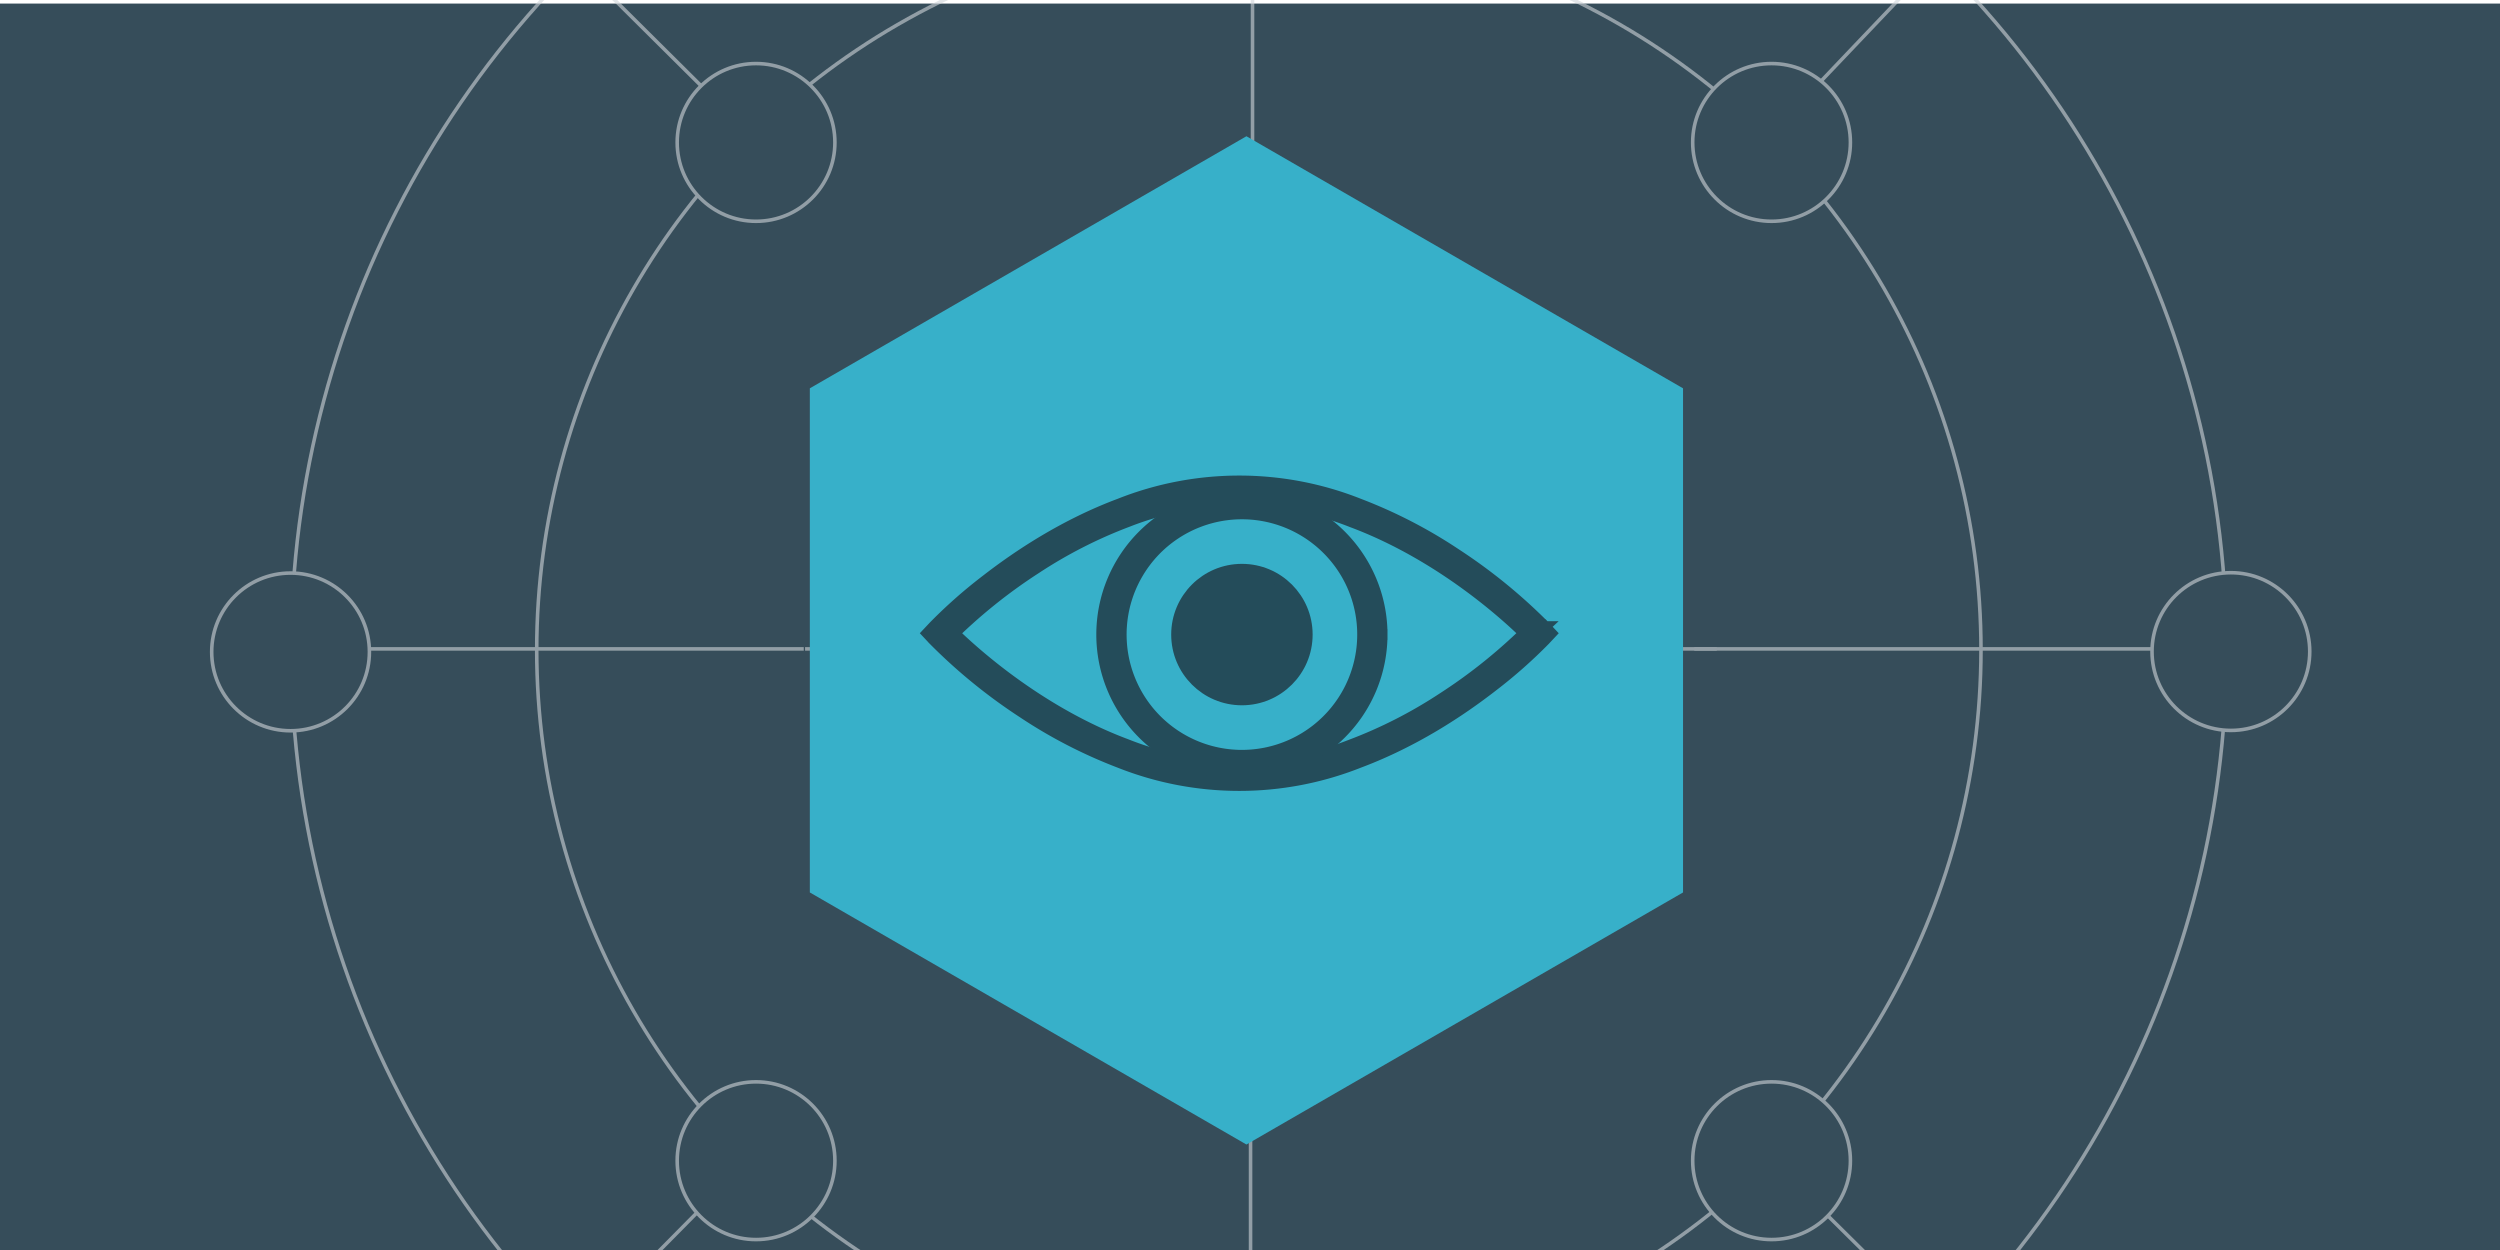 <svg xmlns="http://www.w3.org/2000/svg" viewBox="0 0 700 350"><title>framework_icons</title><rect y="1" width="700" height="350" style="fill:#364d5a"/><g style="opacity:0.6"><circle cx="352.478" cy="181.973" r="270.957" transform="translate(-9.031 18.676) rotate(-2.997)" style="fill:none;stroke:#cfd4d8;stroke-miterlimit:10"/><circle cx="352.478" cy="181.973" r="202.198" style="fill:none;stroke:#cfd4d8;stroke-miterlimit:10"/><line x1="480.699" y1="181.69" x2="225.419" y2="181.69" style="fill:#fff;stroke:#cfd4d8;stroke-miterlimit:10"/><line x1="225.056" y1="181.69" x2="82.228" y2="181.69" style="fill:#fff;stroke:#cfd4d8;stroke-miterlimit:10"/><line x1="623.506" y1="181.69" x2="474.396" y2="181.69" style="fill:#fff;stroke:#cfd4d8;stroke-miterlimit:10"/><line x1="350.705" y1="52.571" x2="350.705" y2="-95.463" style="fill:#fff;stroke:#cfd4d8;stroke-miterlimit:10"/><line x1="350.154" y1="453.079" x2="350.154" y2="312.351" style="fill:#fff;stroke:#cfd4d8;stroke-miterlimit:10"/><line x1="227.574" y1="55.088" x2="135.679" y2="-36.201" style="fill:#fff;stroke:#cfd4d8;stroke-miterlimit:10"/><line x1="567.737" y1="395.857" x2="481.764" y2="310.658" style="fill:#fff;stroke:#cfd4d8;stroke-miterlimit:10"/><line x1="479.532" y1="54.613" x2="571.428" y2="-41.931" style="fill:#fff;stroke:#cfd4d8;stroke-miterlimit:10"/><line x1="143.685" y1="391.622" x2="225.123" y2="309.213" style="fill:#fff;stroke:#cfd4d8;stroke-miterlimit:10"/><line x1="350.688" y1="52.132" x2="350.688" y2="317.106" style="fill:#fff;stroke:#cfd4d8;stroke-miterlimit:10"/><circle cx="624.647" cy="182.438" r="22.081" style="fill:#364d5a;stroke:#cfd4d8;stroke-miterlimit:10"/><circle cx="496.034" cy="39.879" r="22.081" style="fill:#364d5a;stroke:#cfd4d8;stroke-miterlimit:10"/><circle cx="211.691" cy="39.879" r="22.081" style="fill:#364d5a;stroke:#cfd4d8;stroke-miterlimit:10"/><circle cx="496.034" cy="324.997" r="22.081" style="fill:#364d5a;stroke:#cfd4d8;stroke-miterlimit:10"/><circle cx="211.691" cy="324.997" r="22.081" style="fill:#364d5a;stroke:#cfd4d8;stroke-miterlimit:10"/><circle cx="81.353" cy="182.535" r="22.081" style="fill:#364d5a;stroke:#cfd4d8;stroke-miterlimit:10"/></g><polygon points="471.248 249.888 349 320.468 226.752 249.888 226.752 108.728 349 38.147 471.248 108.728 471.248 249.888" style="fill:#37b0c9"/><path d="M430.631,177.308l-2-1.876-0.018.019a148.175,148.175,0,0,1-24.687,19.98,130.48,130.48,0,0,1-25.792,13.149,85.289,85.289,0,0,1-62.727-.17c-14.645-5.472-27.207-13.741-36.072-20.64-4.433-3.449-7.944-6.552-10.336-8.784-1.2-1.116-2.113-2.014-2.726-2.628-0.307-.307-0.537-0.543-0.689-0.7l-0.168-.175-0.039-.041-0.009-.009-2,1.876,2,1.876,0.018-.019a148.163,148.163,0,0,1,24.687-19.98,130.474,130.474,0,0,1,25.792-13.149,85.289,85.289,0,0,1,62.727.17c14.645,5.472,27.207,13.741,36.072,20.64,4.433,3.449,7.944,6.552,10.336,8.784,1.2,1.116,2.113,2.014,2.726,2.628,0.307,0.307.537,0.543,0.689,0.7l0.168,0.175,0.039,0.041,0.009,0.009,2-1.876-2-1.876,2,1.876,2-1.876a152.049,152.049,0,0,0-24.985-20.366,136.9,136.9,0,0,0-27.132-14,90.829,90.829,0,0,0-67.027,0c-15.372,5.751-28.349,14.318-37.519,21.448a137.608,137.608,0,0,0-14.6,12.914l-1.76,1.876,1.76,1.876a152.05,152.05,0,0,0,24.985,20.366,136.907,136.907,0,0,0,27.132,14,90.829,90.829,0,0,0,67.027,0c15.372-5.751,28.349-14.318,37.518-21.448a137.632,137.632,0,0,0,14.6-12.914l1.76-1.876-1.76-1.876Z" style="fill:#244c5a;stroke:#244c5a;stroke-miterlimit:10;stroke-width:3px"/><path d="M384.262,177.68H381.52a33.784,33.784,0,1,1-9.9-23.889,33.666,33.666,0,0,1,9.9,23.889H387a39.267,39.267,0,1,0-39.267,39.267A39.268,39.268,0,0,0,387,177.68h-2.742Z" style="fill:#244c5a;stroke:#244c5a;stroke-miterlimit:10;stroke-width:3px"/><circle cx="347.736" cy="177.68" r="18.301" style="fill:#244c5a;stroke:#244c5a;stroke-miterlimit:10;stroke-width:3px"/></svg>